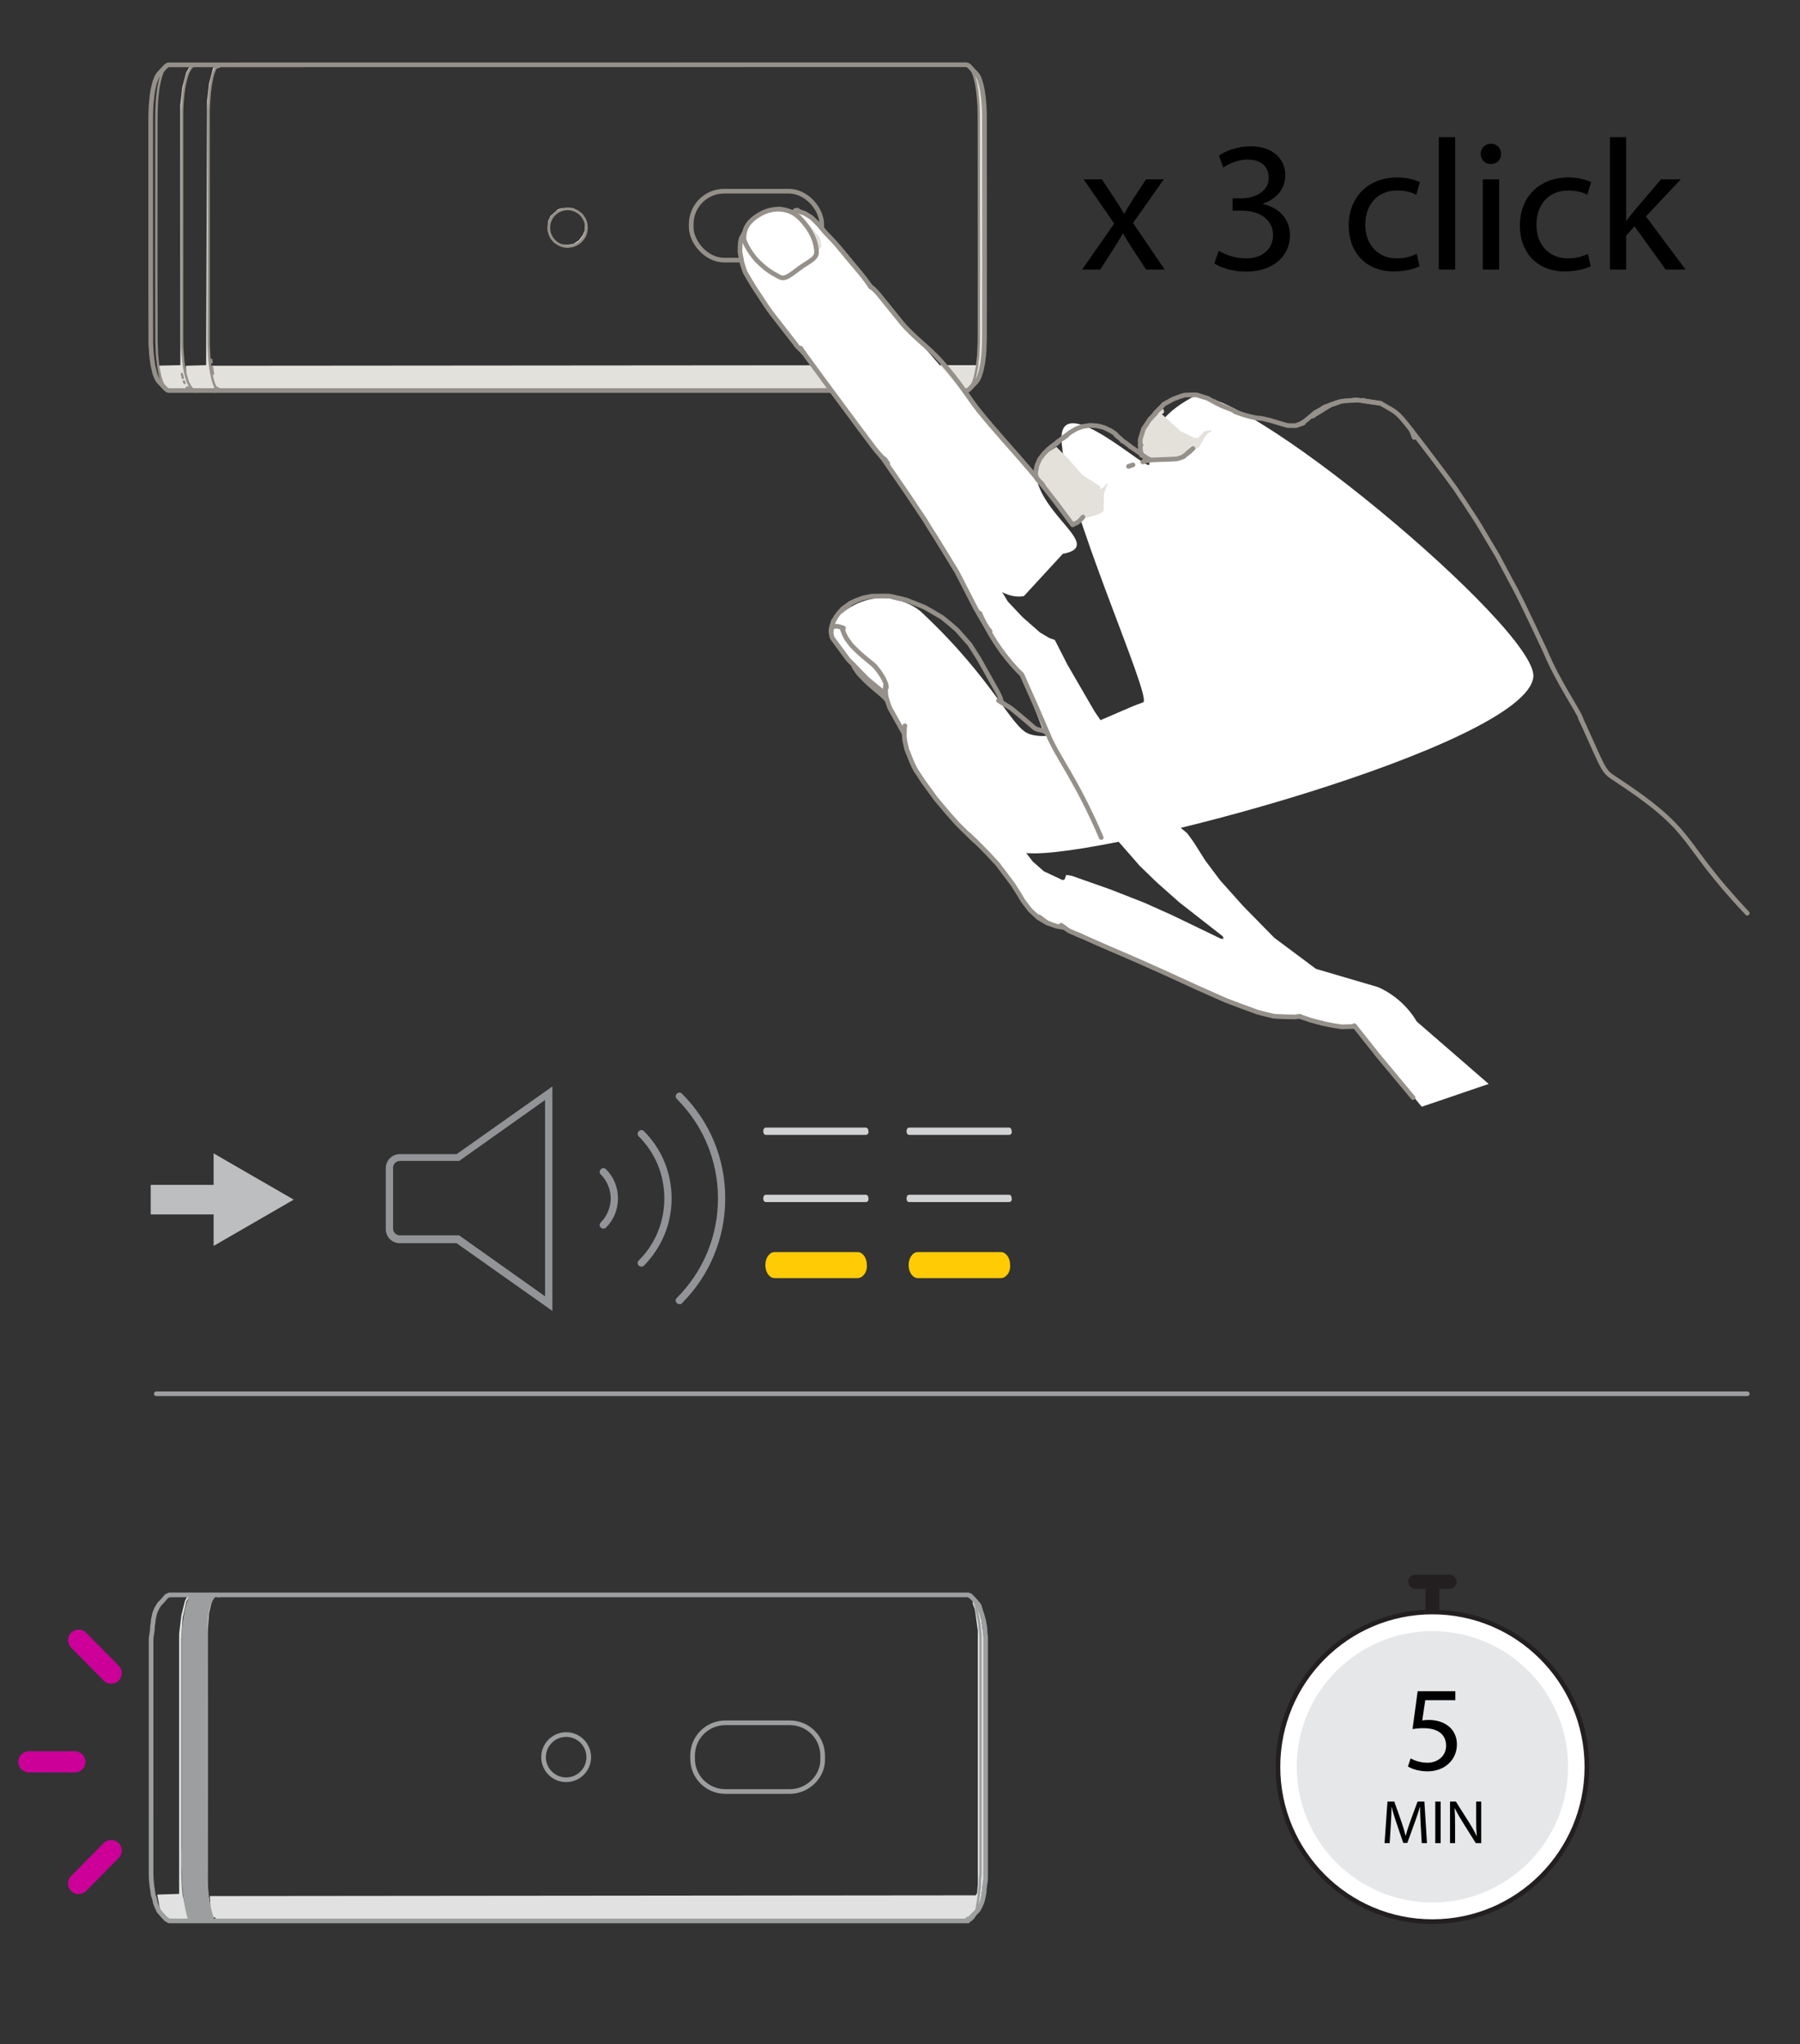 <svg xmlns="http://www.w3.org/2000/svg" height="154.673mm" id="Layer_1" version="1.1" viewBox="0 0 386.186 438.443" width="136.238mm" xml:lang="fi-fi">
  
  <rect x="0" y="0" width="386.186" height="438.443" fill="#333333" stroke="none"/>
  
  <path d="M209.679,16.133l.861,2.134.618,4.68v51.739l-.618,4.698-.711,1.834-1.928,2.34H46.487l.056-.262-.168-.168-.243.056-.019.374h-10.408l-.899-1.086-.861-4.043,4.755-.112-.019-55.726.431-3.837.842-3.201.786-1.366.487.019-.917,1.516-.842,3.388-.356,4.549v50.335l.206,3.182.225,1.498.412,2.003-.075-2.228,4.343-.131.206-56.587.431-3.819.824-3.22.187-.281h.262l.019.524-.243.412-.693,2.714-.356,4.099v53.312l.206,2.77.431,2.433-.094-2.228,164.053-.131.243-.412.187-1.928V21.674l-.636-4.474-.431-1.273v-.655l.861.861h0ZM123.329,44.867l-2.639-.019-.973.487-1.161.973-.767,1.572-.131,1.797-.131-.094.056-2.134.543-1.142,1.572-1.404.786-.262,2.433-.019.412.243h0v.002ZM125.538,47.75l-.168-.562.075-.019.094.58h0ZM117.825,50.239l-.168-.562.131.112.037.449h0ZM118.387,51.194l.225.019.131.337-.337-.131-.019-.225h0ZM119.323,51.868l-.449.019-.131-.337s.58.318.58.318ZM120.203,52.448l-.58-.112.075-.262.505.374h0ZM121.981,52.504l1.086-.206,1.142-.767.824-1.086.431-1.048.075-1.647.112.094.019,1.965-.281.786-1.179,1.367-1.572.767h-1.647l-.786-.281,1.778.056h-.002Z" fill="#e3e1db" fill-rule="evenodd"/>
  <path d="M40.441,82.192c-.05-.1-.094-.2-.131-.299-.062-.162-.125-.331-.187-.505-.087-.287-.168-.58-.243-.88-.087-.337-.168-.674-.243-1.011-.062-.374-.125-.743-.187-1.104-.05-.399-.1-.799-.15-1.198-.037-.424-.075-.855-.112-1.292-.037-.462-.069-.923-.094-1.385-.012-.437-.019-.874-.019-1.31M39.075,73.207c-.012-16.323-.012-32.64,0-48.95,0-.362.006-.724.019-1.086.025-.324.044-.649.056-.973.05-.574.1-1.148.15-1.722.025-.262.056-.53.094-.805l.112-.786c.075-.349.144-.705.206-1.067.05-.212.106-.431.168-.655M41.471,83.522c-.037-.012-.081-.031-.131-.056-.025-.012-.056-.031-.094-.056-.087-.1-.181-.206-.281-.318l-.225-.337c-.1-.187-.2-.374-.299-.562M40.441,15.478c.1-.187.2-.374.299-.562.075-.112.15-.225.225-.337.087-.1.175-.2.262-.299.025-.012.05-.031.075-.056.037-.025.081-.044.131-.056M45.551,83.559h-3.894c-.062-.012-.125-.025-.187-.037M41.864,14.112h3.819c.075.012.144.025.206.037.037.025.075.044.112.056.025.025.056.05.094.075.037.062.075.119.112.168,0,.037.006.069.019.094v.112M40.422,82.155l.019.037M39.88,17.163l-.019.037M39.505,78.711v.056M39.88,17.163l.168-.618.187-.58-.019.056M40.273,15.871l.037-.112-.075.206M41.452,83.522h.019M40.31,15.759l.131-.281-.019.056M45.776,83.54l-.225.019M41.433,14.168l.019-.019-.019.019M41.452,14.149l.187-.037h.225M41.789,83.559h.243-.019M41.789,14.112h.056-.037M42.051,14.112h.037-.243M42.032,83.559h1.104-.225M42.107,14.112h1.03-.225M43.361,83.559h.206-.431M43.137,14.112h2.209-.225M43.567,83.559h1.984M45.346,14.112h.206-.206M45.551,83.559h.019M45.757,83.54h.075-.019M45.57,14.112h-.019M46.225,83.016l-.019.15-.075.168-.131.112-.168.094M45.87,83.522l-.037.019.037-.019" fill="none" stroke="#959089" stroke-linecap="round" stroke-linejoin="round" stroke-width=".5"/>
  <path d="M41.152,14.374" fill="none" stroke="#070606" stroke-linecap="round" stroke-linejoin="round" stroke-width=".751"/>
  <path d="M117.863,49.603c.012.075.025.144.037.206.025.062.044.125.056.187.025.062.044.125.056.187.025.062.05.125.075.187.025.062.05.119.075.168.037.062.069.125.094.187.037.05.069.106.094.168.037.05.075.106.112.168.037.05.075.1.112.15.037.05.075.1.112.15.05.05.094.1.131.15.05.05.094.1.131.15.05.05.1.094.15.131.05.05.1.094.15.131s.1.081.15.131c.05.037.106.075.168.112.05.025.106.056.168.094.05.037.106.069.168.094.05.037.106.069.168.094s.125.05.187.075.119.05.168.075c.062.025.125.044.187.056.062.025.125.044.187.056.075.012.144.025.206.037.062.012.125.025.187.037.062.012.125.025.187.037h.206c.062,0,.125.006.187.019.075-.012.144-.019.206-.019h.187c.075-.012.144-.025.206-.037.062-.012.125-.025.187-.037.062-.012.125-.025.187-.037.062-.012.125-.031.187-.056.062-.012.125-.031.187-.056s.125-.05.187-.075l.187-.075c.05-.025.106-.056.168-.094.062-.025.119-.056.168-.094.062-.037.119-.069.168-.094.05-.037.106-.075.168-.112.05-.05.1-.094.15-.131s.1-.081.15-.131c.05-.037.094-.081.131-.131.05-.05.1-.1.15-.15.037-.05.081-.094.131-.131.037-.062.075-.119.112-.168l.112-.15c.037-.062.075-.119.112-.168.025-.062.056-.119.094-.168.025-.062.05-.125.075-.187.037-.05.069-.106.094-.168s.044-.125.056-.187c.025-.062.05-.125.075-.187.012-.062.031-.125.056-.187.012-.062.025-.125.037-.187s.025-.131.037-.206c0-.062.006-.125.019-.187,0-.062.006-.131.019-.206v-.431c-.012-.087-.025-.175-.037-.262-.012-.075-.025-.156-.037-.243-.012-.075-.031-.156-.056-.243-.012-.075-.031-.15-.056-.225-.025-.087-.056-.168-.094-.243-.025-.075-.056-.15-.094-.225-.037-.075-.075-.15-.112-.225-.037-.075-.081-.144-.131-.206-.037-.075-.081-.144-.131-.206-.05-.075-.1-.144-.15-.206s-.106-.125-.168-.187c-.05-.062-.106-.125-.168-.187-.062-.05-.125-.1-.187-.15-.062-.05-.119-.1-.168-.15-.075-.05-.15-.1-.225-.15-.075-.05-.15-.094-.225-.131s-.144-.075-.206-.112c-.087-.037-.168-.075-.243-.112-.075-.025-.15-.05-.225-.075s-.156-.05-.243-.075c-.075-.025-.156-.044-.243-.056-.075-.012-.156-.031-.243-.056-.075,0-.156-.006-.243-.019-.087,0-.168-.006-.243-.019-.087,0-.175.006-.262.019-.075,0-.156.006-.243.019-.075.012-.156.025-.243.037-.075.012-.156.025-.243.037-.075.025-.156.05-.243.075-.075.025-.15.05-.225.075-.087.025-.168.056-.243.094-.075.037-.15.075-.225.112-.062.037-.131.075-.206.112-.075.05-.144.1-.206.15-.075.037-.144.081-.206.131-.062.062-.125.119-.187.168-.062.062-.125.119-.187.168-.05.062-.106.125-.168.187-.05.062-.1.125-.15.187-.05.075-.1.144-.15.206-.05.075-.094.144-.131.206-.037.075-.075.15-.112.225-.037.075-.075.15-.112.225-.025.075-.056.15-.094.225-.025.087-.05.168-.075.243-.025.075-.044.156-.056.243-.012.075-.031.156-.056.243,0,.087-.006.168-.019.243-.012.087-.019.168-.019.243v.318c0,.075.006.144.019.206,0,.062.006.125.019.187.012.062.025.125.037.187M35.612,83.465c-.137-.175-.275-.349-.412-.524-.087-.175-.175-.349-.262-.524-.125-.324-.243-.655-.356-.992-.112-.393-.131-.393-.225-.786-.187-.936-.206-.936-.374-1.872-.15-1.348-.168-1.348-.299-2.677-.05-.936-.087-1.866-.112-2.789-.025-5.491-.037-10.988-.037-16.491.012-10.632.019-21.265.019-31.897.025-.736.044-1.473.056-2.209.037-.549.075-1.104.112-1.666.062-.537.125-1.073.187-1.61.05-.337.1-.674.15-1.011l.3-1.385c.075-.262.15-.524.225-.786.112-.337.231-.668.356-.992.125-.237.256-.474.393-.711.087-.112.181-.225.281-.337M45.776,15.721c.137-.337.281-.68.431-1.03.075-.1.144-.2.206-.3.087-.087.175-.168.262-.243M46.656,83.522c-.075-.075-.15-.15-.225-.225-.062-.1-.125-.193-.187-.281-.112-.237-.225-.468-.337-.693M117.882,50.071c.087.212.175.424.262.636.087.15.175.299.262.449.162.187.324.374.487.562.187.15.374.3.562.449.2.125.406.243.618.356.212.087.431.168.655.243.112.025.231.05.356.075.25.037.505.062.767.075M118.78,46.084l.374-.374c.187-.137.381-.268.58-.393.212-.1.431-.2.655-.299.187-.062.374-.119.562-.168M121.831,52.916c.337-.037.674-.087,1.011-.15.225-.075.443-.156.655-.243.212-.112.418-.231.618-.356.187-.15.368-.3.543-.449.087-.087.168-.175.243-.262.206-.299.206-.281.412-.58.1-.212.2-.431.3-.655.037-.112.075-.225.112-.337l.075-.337c.025-.237.044-.474.056-.711-.012-.25-.031-.505-.056-.767-.025-.075-.05-.15-.075-.225M125.725,47.843l-.187-.636-.225-.412c-.112-.162-.231-.324-.356-.487M207.957,83.465c.137-.175.268-.349.393-.524.1-.175.187-.349.262-.524.125-.324.25-.655.374-.992.075-.262.15-.524.225-.786.125-.624.25-1.248.374-1.872.1-.899.2-1.791.299-2.677.05-.936.087-1.866.112-2.789.012-5.491.019-10.988.019-16.491,0-10.632-.006-21.265-.019-31.897-.012-.736-.025-1.473-.037-2.209-.037-.549-.081-1.104-.131-1.666-.05-.537-.106-1.073-.168-1.61-.087-.499-.168-.998-.243-1.498-.075-.3-.144-.599-.206-.899-.075-.262-.15-.524-.225-.786-.125-.337-.25-.668-.374-.992-.075-.175-.162-.349-.262-.524-.125-.175-.256-.349-.393-.524M34.039,81.799l.131.131M34.17,15.74l-.112.112M36.286,13.887l.056.019M36.304,83.784l.037-.019M39.224,81.069l-.206-.861M39.599,82.155l-.15-.356M40.553,83.615l-.243-.225M42.032,83.765h-.037M44.934,76.989v.112l-.075-1.179v.15M44.859,75.922l-.094-2.059v.056M44.784,74.499v-.112.056M44.765,24.182v-.15,49.83M44.784,23.19v-.037l-.019.88M44.784,23.153l.15-2.49v.037M44.859,21.618v-.019M45.495,80.92l.112.449-.337-1.591-.318-2.377.037.206M44.952,77.382l-.019-.281M44.934,20.663l.056-.599-.019.225M44.99,20.064l.019-.243M45.009,19.84l.15-1.273-.019.168M45.177,79.16l-.037-.225M45.383,77.719l-.056-.524M45.158,18.567l.337-1.816-.037.15M45.701,80.208l-.206-1.441M45.533,16.601l-.037.15.056-.225-.019.075M45.551,16.526l.187-.655-.075.225M45.926,82.361l-.262-.786.019.075M45.701,81.687l-.094-.318.056.206M45.776,15.74l-.037.131.037-.131M45.888,82.23l-.094-.206.094.206M45.945,15.272l-.019.019M46.001,15.141l.019-.056M46.412,83.278l-.037-.056M46.862,14.13l-.131.15M46.974,14.018l-.037.037M117.863,49.94l-.037-.075.056.187-.019-.112M117.844,49.884l-.019-.019M117.788,49.659l-.019-.019.056.206-.056-.243.019.094M117.769,49.603l-.037-.225.037.225M117.713,49.303l.019.075-.037-.431v.15M117.694,48.948v-.075.075M117.694,48.854v-.131.131M117.694,48.723l.019-.225-.019.225M117.713,48.48l.019-.187-.019.187M117.769,48.124l-.037.168.037-.225v.056M117.769,48.068l.056-.225-.056.225M117.825,47.843l.037-.168-.019.112M117.844,47.75l.037-.131-.037.075M118.031,50.445l-.019-.037.393.749M118.013,50.408l-.131-.356M117.956,47.413l.094-.225-.168.431.056-.187-.019.075M118.069,47.113l.131-.206-.15.281.019-.075v.019M118.2,50.801v.019M118.256,46.776l-.056.131.206-.374-.037.075M118.518,51.306l.15.168M118.424,46.514l.15-.206-.15.206M118.574,46.308l.187-.225-.187.225.037-.056M118.911,51.755l.168.15M118.836,45.99l-.056.094M120.951,44.848h-.094M120.727,44.904l.449-.094-.056-.019M120.951,44.848v-.019M121.251,44.792l.112-.019-.187.037.206-.037h-.056M121.382,44.773h.225-.225M125.725,47.843l.056.168v-.037M121.644,52.916h.131M121.85,44.755l.206.019h-.449l.168-.019h-.056M121.831,44.755h.15-.056M122.187,44.773h-.131l.206.019-.056-.019M122.393,44.792h-.131l.225.037-.168-.056M122.486,44.829l.225.037-.225-.037M122.805,44.886l-.094-.019.225.056-.206-.075M122.936,44.904h-.019M123.123,44.979l-.187-.056.225.075-.037-.019M122.936,44.923l.075.019M123.291,45.035l-.131-.037.655.318-.15-.112M124.04,45.447l-.225-.131.487.318-.262-.187M124.527,45.803l-.225-.168.356.318-.187-.168M124.658,45.934l.374.412M124.77,46.084l.075.037M124.808,46.084l-.112-.112M125.706,47.675l-.019-.056.037.225M124.957,46.308h.037M125.463,50.614l-.056.094.094-.225M125.519,50.483l.056-.112-.056.112M125.594,47.394l-.131-.356M125.556,47.282l-.019-.037M125.5,47.132l-.131-.281M125.781,48.012l.037.187M125.612,47.45l.094.262M125.725,47.731v.019M125.687,47.618v-.019M125.65,47.525l-.037-.131M207.283,83.784l-.056-.019M207.283,13.887l-.056.019M209.455,81.874l-.075.075M209.455,15.796l-.075-.056" fill="none" stroke="#959089" stroke-linecap="round" stroke-linejoin="round" stroke-width=".5"/>
  <path d="M32.336,61.115V25.025c.012-.499.025-1.005.037-1.516.025-.487.056-.973.094-1.46.062-.599.125-1.198.187-1.797.062-.412.131-.817.206-1.217.112-.462.225-.923.337-1.385.125-.362.262-.718.412-1.067.206-.356.206-.374.431-.711.767-.842.786-.842,1.572-1.666.087-.075.181-.144.281-.206M207.676,13.999c.1.062.193.131.281.206.537.574,1.079,1.154,1.629,1.741.075.112.15.225.225.337.075.15.15.293.225.431.062.187.131.368.206.543.131.468.15.468.281.955.087.374.168.749.243,1.123.087.574.168,1.148.243,1.722l.15,1.872c.025.524.044,1.055.056,1.591.012,10.745.019,21.496.019,32.253,0,5.291-.006,10.582-.019,15.874-.012.674-.031,1.348-.056,2.022-.025.487-.056.973-.094,1.46-.075.599-.15,1.192-.225,1.778-.1.524-.206,1.042-.318,1.554-.125.412-.256.824-.393,1.235-.1.237-.206.468-.318.693-.112.162-.231.324-.356.487-.499.537-.998,1.067-1.498,1.591-.087.075-.181.144-.281.206-.087.037-.175.069-.262.094M36.154,83.765c-.087-.025-.175-.056-.262-.094-.1-.062-.193-.131-.281-.206-.524-.549-1.048-1.104-1.572-1.666-.075-.1-.15-.2-.225-.299-.112-.212-.218-.431-.318-.655-.1-.262-.2-.53-.299-.805-.137-.599-.275-1.198-.412-1.797-.1-.724-.193-1.448-.281-2.171-.062-.811-.112-1.616-.15-2.415-.012-4.181-.019-8.361-.019-12.542M35.892,13.999l.262-.094,171.129-.019.393.112M207.414,83.765H36.154M40.46,83.54l-.187-.206M41.115,83.746h.168-.131M41.808,83.784l.187-.019M42.032,83.784l.15-.019-.15.019M46.001,83.784h.225M46.656,83.503l.019.037M46.637,14.168l.037-.037M46.88,14.112l.056-.056" fill="none" stroke="#959089" stroke-linecap="round" stroke-linejoin="round"/>
  <rect fill="none" height="14.788" rx="7.084" ry="7.084" stroke="#959089" stroke-linecap="round" stroke-linejoin="round" width="28" x="148.298" y="41.001"/>
  <g id="Layer_2">
    <g>
      <path d="M328.973,145.168c-1.375,14.727-92.818,39.284-108.703,37.8-6.011-.561-25.357-28.359-27.743-33.015-3.009-5.871-18-12.956-13.253-17.332,8.556-7.888,16.621-3.008,18.42-1.326,15.566,14.55,19.234,24.793,23.147,26.138,6.442,2.214,18.428-4.784,24.409-6.787,2.181-.73-17.238-43.108-17.508-56.514-.213-10.571,18.898,7.423,18.851,5.463-.165-6.866,2.682-10.755,8.989-14.272,8.965-4.998,74.352,49.558,73.392,59.844h-.001Z" fill="#fff"/>
      <g>
        <g>
          <path d="M159.71,50.163c-2.821,4.338,1.324,9.662,4.463,15.172l30.03,37.119c6.745,8.544,16.751,27.008,25.472,25.395l8.347-9.06c8.722-1.613-4.095-7.762-5.708-16.483l-30.217-35.003c-6.311-7.236-15.394-21.13-21.401-22.139-6.044-1.002-6.748.824-6.748.824-1.938,1.399-3.283,2.881-4.239,4.176h.001Z" fill="#fff"/>
          <path d="M231.681,170.266l-2.297-4.085-5.486-9.239-4.698-12.276-4.631-4.617-1.991-4.72-2.398-3.797-5.901-10.858-6.946-11.089-8.482-12.309-6.722-8.625-9.623-13.061-2.654-3.094-6.077-7.434-1.486-2.616-2.266-3.706-.295-1.179-.607-2.239-.337-2.867.983-2.186.482-.937.254-.086-.177.919-.62,1.233.369,2.206.2,1.081,3.002,5.188,2.034,1.204,3.62,4.149.947,1.367,3.055,3.598,1.163,1.288,1.84,1.818,12.941,15.994,2.507,2.928,2.684,2.009,5.841,7.824,7.498,10.949,5.149,9.918,3.673,6.105,3.163,3.347,3.729,3.281,2.034,1.204,1.154.403,2.718,5.318,5.773,9.957,4.396,6.472,7.461,9.915,5.988,6.949.564,1.592,1.506,1.263,1.341,1.834,2.507,3.969,3.223,4.299,5.004,5.589,6.601,6.72,8.943,6.672,13.369,3.927h0c3.449,1.559,6.356,4.144,8.264,7.376l15.425,13.376-14.36,4.891-11.688-14.221-2.447-3.017-3.693-.165-5.686-1.146-2.308-.807-5.411-.079-4.119-1.012-9.765-3.822-18.244-8.191-11.369-4.99-1.895-1.076-3.413-.949-2.52-1.538-1.779-1.907-1.937-2.764-3.728-5.362-5.629-6.052-4.244-4.188-5.465-6.622-3.048-4.602-1.542-3.338-1.122-4.611-3-5.382-.534-1.636-1.938-1.723-3.461-3.292-6.072-7.82-.427-2.311.723-2.138,1.168-1.604.487,2.84,1.919,2.459,1.791,1.558,7.755,5.042,5.269,9.318.226.806-1.103.705.269,1.454.57,1.205,3.45,5.106,4.9,6.071,6.667,6.245,3.972,3.968,3.072,4.52,1.882,2.466,2.393,2.102,4.01,1.88.44-.12.356-.991,1.194.203,8.247,2.908,7.355,2.88,5.842,2.62,10.579,5.098.536-.022-.171-.508-9.372-7.326-4.888-4.339-3.57-3.464-5.719-6.536-2.096-2.581-.342.025" fill="#fff" fill-rule="evenodd"/>
          <polyline fill="#e3e1da" fill-rule="evenodd" points="174.887 54.488 174.536 52.587 171.837 49.039 169.252 45.277 171.586 45.809 175.904 51.024 176.249 52.887"/>
          <polygon fill="#e3e1da" fill-rule="evenodd" points="248.776 87.814 249.654 87.768 249.748 88.483 249.274 88.84 250.06 89.543 253.303 92.49 256.145 93.891 257.006 93.963 258.395 92.512 259.886 92.236 259.867 92.548 259.064 93.005 258.389 93.939 257.313 95.834 254.034 97.905 251.381 98.357 247.446 98.545 246.254 98.149 245.15 97.389 244.771 95.339 244.821 93.942 246 91.142 247.09 89.745 247.203 90.148 247.495 90.056 247.514 89.744 247.09 89.745 248.776 87.814"/>
          <polygon fill="#e3e1da" fill-rule="evenodd" points="226.631 95.841 229.042 98.247 232.26 101.893 236.061 104.312 236.067 104.966 236.855 104.435 237.348 103.766 237.646 103.711 236.849 105.862 236.772 109.616 235.706 110.314 232.996 111.085 231.206 112.033 230.132 112.27 222.321 102.343 222.321 102.343 222.724 99.724 223.924 97.459 224.547 97.074 226.225 96.147 226.631 95.841"/>
          <polygon fill="#fff" fill-rule="evenodd" points="247.495 90.056 247.203 90.148 247.09 89.745 247.514 89.744 247.495 90.056"/>
          <path d="M222.911,196.635l1.743,1.297M214.219,150.251l.605.351M207.867,179.064l1.312,1.261M194.028,157.377l.027-1.316.08-.4" fill="none" stroke="#959089" stroke-linecap="round" stroke-linejoin="round"/>
          <path d="M224.842,157.461c-1.17-1.326-2.164-.448-3.365-1.729-2.203-1.906-2.24-1.899-4.473-3.76-.727-.457-1.454-.913-2.181-1.37M209.173,180.287c.347.347.708.704,1.085,1.071,1.904,1.961,1.898,1.923,3.734,3.935,1.722,2.226,1.685,2.233,3.37,4.465.494.795.501.833,1.032,1.621.373.625.743,1.237,1.111,1.838.413.566.839,1.13,1.276,1.691.136.18.297.356.483.527.494.448.99.909,1.489,1.382.639.396,1.273.767,1.902,1.113.665.262,1.353.508,2.063.736.534.107,1.063.189,1.587.246M209.142,180.331c-1.276-1.203-2.53-2.423-3.761-3.66-.712-.793-1.426-1.599-2.143-2.418-.823-.978-1.664-1.979-2.521-3.003-.899-1.247-1.795-2.482-2.689-3.704-.534-.801-1.052-1.591-1.556-2.372-.464-.839-.47-.877-.866-1.767-.373-.907-.734-1.817-1.083-2.729l-.419-1.85c-.049-.402-.085-.807-.109-1.213-.014-.075-.015-.151-.004-.231M210.257,181.359l-1.078-1.034" fill="none" stroke="#959089" stroke-linecap="round" stroke-linejoin="round"/>
          <path d="M303.391,93.828l-.164-.471-.437-1.114" fill="none" stroke="#959089" stroke-linecap="round" stroke-linejoin="round"/>
          <path d="M292.549,85.849l-.261.048" fill="none" stroke="#959089" stroke-linecap="round" stroke-linejoin="round"/>
          <path d="M186.829,61.531l-.095-.098M172.445,75.678l-.313-.443-.218-.345M172.074,75.13l-.109-.173M171.972,74.994l.007.037-.181-.352" fill="none" stroke="#959089" stroke-linecap="round" stroke-linejoin="round"/>
          <path d="M186.873,61.562c.147.101.309.213.486.334.564.551.527.558,1.054,1.116,1.636,2.036,3.284,4.07,4.944,6.101,2.593,3.183,5.84,5.319,8.569,8.399,4.191,4.737,5.412,7.171,8.032,10.503M172.445,75.678c1.614,2.194,3.229,4.401,4.848,6.62,2.294,3.096,4.589,6.193,6.883,9.289,1.128,1.513,2.27,3.037,3.428,4.57.166.201.331.401.497.602.395.467.804.943,1.228,1.43" fill="none" stroke="#959089" stroke-linecap="round" stroke-linejoin="round"/>
          <path d="M245.645,98.608h0l.675.106M246.398,98.508l.451.148-1.963-1.025M244.978,97.498l1.546,1.063M246.849,98.655h0M242.586,95.82l-.132-.091M226.967,94.738l.173-.109" fill="none" stroke="#959089" stroke-linecap="round" stroke-linejoin="round"/>
          <path d="M228.222,93.812c-.16.107-.32.213-.48.32-.301.248-.264.242-.602.497-.075.014-.132.05-.173.109-.086.093-.174.173-.264.242M242.586,95.82l2.385,1.641M240.761,94.5l.611.388,1.213.932M242.453,95.729h0" fill="none" stroke="#959089" stroke-linecap="round" stroke-linejoin="round"/>
          <path d="M190.276,150.014c-.039-.07-.065-.142-.079-.217-.075-.269-.124-.53-.145-.783-.013-.486-.04-.982-.082-1.488.019-.312.037-.636.051-.973M190.025,148.866c-1.053-.833-2.112-1.691-3.174-2.574-.333-.272-.654-.547-.962-.824-.948-.955-1.9-1.936-2.857-2.941M190.029,146.591c-.173-.379-.348-.771-.526-1.175-.252-.39-.506-.793-.763-1.208-.277-.386-.579-.767-.905-1.143l-.381-.392M180.721,134.82l.048.261c.13.284.252.596.366.935.168.354.347.694.535,1.019.345.476.688.939,1.028,1.39.894.875.901.913,1.789,1.751.979.847,1.966,1.667,2.96,2.459M191.652,128.058l2.015.475M190.539,127.878l-.075.014M190.022,146.553l.062.335M189.149,148.295l.68.761M190.157,147.492l-.018-.305.014.075M190.036,146.628l.103.559M190.098,146.963l-.062-.335.11.596M190.036,146.628h0M187.454,142.672l.367.318h0M190.029,146.591h0M189.521,149.267h0M186.808,142.098l.646.574M182.309,129.439l1.459-.655M182.374,129.581l-1.022.729-1.001.84M182.285,129.52l-1.6,1.144M183.35,143.2l.933,1.292-.116-.21M180.769,135.081h0M178.296,135.462l.022-.505.267-.435.538-.215.743.055,1.103.336-.081-.023-.075.014-.068.051M178.409,134.824l.05-.356.315-1.215M178.308,135.112h0" fill="none" stroke="#959089" stroke-linecap="round" stroke-linejoin="round"/>
          <path d="M214.868,150.632c-.064-.348-.153-.691-.268-1.03-.178-.404-.365-.793-.563-1.168-2.001-3.523-1.963-3.53-3.964-7.054-.654-1.035-1.308-2.071-1.962-3.106-.916-1.064-1.843-2.113-2.779-3.148-1.57-1.406-1.608-1.399-3.239-2.716-1.243-.747-2.482-1.468-3.715-2.165-1.959-.794-1.996-.787-3.992-1.575-.689-.181-.682-.144-1.371-.325-.213-.038-.425-.076-.638-.113-.242-.058-.472-.118-.689-.181-.138-.052-.286-.088-.444-.111-.188-.042-.386-.07-.594-.083-.436.004-.875-.005-1.316-.027-1.108.051-1.115.013-2.231.027-.671.124-1.339.261-2.006.409-.904.321-.897.359-1.757.71-.494.246-.487.283-.982.528-.653.429-.69.436-1.336.902-.372.351-.729.713-1.071,1.085-.207.27-.412.552-.615.846l-.519.944c-.119.33-.238.661-.356.991-.058.242-.104.482-.137.719-.006.104-.011.22-.013.349-.006.104-.008.233-.006.387l.124.671c.086.254.048.261.164.471,1.103,1.518,2.218,3.033,3.346,4.547.527.558.52.521,1.092,1.109.082.165.164.329.246.494.35.501.699,1.001,1.049,1.502M190.209,150.065c-.254-.261-.493-.513-.718-.754-.342-.322-.695-.63-1.057-.922-.118-.081-.238-.174-.36-.28-.646-.574-1.304-1.147-1.975-1.716-.901-.913-.938-.906-1.809-1.863l-.947-1.367M193.983,157.346l-2.935-5.239-.246-.494-.52-1.561M189.971,147.527h0M190.139,147.187l.021.112" fill="none" stroke="#959089" stroke-linecap="round" stroke-linejoin="round"/>
          <path d="M245.193,99.077c.458-.162.909-.297,1.352-.404,2.902-.151,2.915-.077,5.892-.241.393-.098.794-.224,1.202-.377M230.143,112.538c.284-.13.569-.259.853-.389.308-.211.345-.218.646-.466.237-.249.471-.511.703-.785M296.257,86.513l-3.968-.615M291.071,85.776l-.759.063M285.958,86.683l.075-.014M287.153,86.269l-1.599.527-3.909,2.419M284.366,87.247l-.532.252M278.489,91.109l1.128-.363M279.132,90.836l.471-.164M283.513,219.389l.126.054M254.998,97.072l.761-.68M254.947,97.004l-.257.279,1.265-1.082M253.997,97.912l-.322.137,1.022-.729M243.072,99.701l-.942.328M212.334,135.258l.079.217" fill="none" stroke="#959089" stroke-linecap="round" stroke-linejoin="round"/>
          <path d="M339.122,154.062c-.156-1.051-4.868-7.773-7.597-14.4-1.615-3.453-3.255-6.902-4.92-10.346M296.22,86.52c3.457,2.02,3.33,1.543,6.57,5.724,2.525,3.234,7.522,9.826,9.394,12.448,1.455,2.172,2.9,4.359,4.335,6.561M277.987,91.317c.576-.222.613-.229,1.151-.444.365-.247.708-.478,1.029-.691.971-.796.964-.834,1.965-1.674.815-.459,1.619-.903,2.413-1.333,1.011-.367,2.025-.721,3.041-1.063.298-.055.611-.1.939-.135.913-.066,1.841-.122,2.783-.168M265.021,88.318c1.796.747,4.425,1.417,5.659,1.421.642.138,1.26.281,1.852.428,1.836.547,1.843.584,3.672,1.094.599.043,1.191.05,1.777.018M290.631,220.154c-.918.041-1.837.07-2.759.086l-1.587-.246c-.85-.151-1.69-.317-2.52-.498-.918-.241-1.824-.485-2.718-.731M236.266,179.633c-5.364-12.538-9.378-17.154-11.417-22.135-1.479-3.62-5.605-12.802-5.605-12.802-3.703-3.556-7.006-8.495-9.027-13.171M325.999,128.118l-.614-1.236,1.221,2.434.116.21M325.276,126.71l.116.21-.116-.21.051.068M317.508,112.843l-.167-.277,3.861,6.494,4.067,7.613-.252-.532M317.341,112.565l-.821-1.313.821,1.313M296.22,86.52l-4.911-.711-.231.004M287.153,86.269l.434-.157M286.496,86.468l.179-.072-.359.143M281.721,89.201l-.075.014M278.864,218.013l2.182.753,2.473.661" fill="none" stroke="#959089" stroke-linecap="round" stroke-linejoin="round"/>
          <path d="M180.322,53.445h0M170.696,45.164l-.081-.023M171.099,45.051h0M159.102,51.047h0" fill="none" stroke="#959089" stroke-linecap="round" stroke-linejoin="round"/>
          <path d="M174.006,46.595l.367.318c.711.717.748.71,1.421,1.433,2.059,2.587,2.432,2.519,4.528,5.099,1.461,1.786,2.93,3.544,4.406,5.276M170.764,45.113c.523.186,1.031.362,1.524.528.138.052.276.103.414.155.437.279.887.556,1.348.83M161.53,47.707c.331-.293.653-.57.964-.833.48-.32.963-.628,1.448-.923.573-.235,1.159-.471,1.757-.71.567-.131,1.134-.261,1.701-.392M165.456,67.064c-1.218-1.586-2.721-4.084-3.181-4.693-1.236-1.891-2.33-3.848-2.446-4.058-.25-.725-.585-1.704-.626-1.927-.255-1.379-.478-2.379-.445-2.616.049-.78-.026-1.807.338-2.761.405-.73.398-.767.84-1.504.349-.476.715-.929,1.098-1.359.151-.156.317-.303.497-.439M161.591,47.618l-.061.088M172.445,75.678l-1.224-1.2M161.537,47.744l-.369.299M170.769,73.906l-5.306-6.805M170.738,73.95l.483.527M184.735,58.758c.293.331.694.835,1.058,1.346s.729,1.022,1.042,1.465" fill="none" stroke="#959089" stroke-linecap="round" stroke-linejoin="round"/>
          <path d="M249.087,87.41l-.264.242M247.941,88.508l-.061.088" fill="none" stroke="#959089" stroke-linecap="round" stroke-linejoin="round"/>
          <path d="M265.014,88.281c-1.141-.753-2.603-.945-3.707-1.704M247.789,88.729c.02-.029.051-.074.091-.132.324-.33.318-.367.642-.697.086-.093.186-.176.301-.248M265.014,88.281h0M261.307,86.577l-.2-.04" fill="none" stroke="#959089" stroke-linecap="round" stroke-linejoin="round"/>
          <path d="M231.086,200.404l.916.37M228.305,198.914l-.625-.463" fill="none" stroke="#959089" stroke-linecap="round" stroke-linejoin="round"/>
          <path d="M278.894,217.969c-.323.06-.661.109-1.013.149-2.007-.014-2.014-.052-3.953-.117-.237-.033-.473-.054-.705-.062-1.696-.419-1.689-.381-3.393-.837-2.258-.816-4.521-1.657-6.788-2.522-2.098-.923-4.183-1.848-6.257-2.775-2.132-.968-4.266-1.948-6.403-2.941-2.103-.948-4.218-1.893-6.345-2.836-3.228-1.408-3.221-1.37-6.45-2.778-1.872-.81-3.733-1.635-5.584-2.475-.862-.355-1.727-.721-2.593-1.101-.378-.238-.746-.492-1.104-.76M231.205,200.421l-.081-.023" fill="none" stroke="#959089" stroke-linecap="round" stroke-linejoin="round"/>
          <path d="M290.631,220.154l-.109-.173" fill="none" stroke="#959089" stroke-linecap="round" stroke-linejoin="round"/>
          <path d="M374.875,195.866c-15.478-16.373-10.191-16.965-29.044-29.283-1.974-1.293-2.256-2.821-6.703-12.483M290.662,220.11c1.704,2.126,3.395,4.255,5.074,6.386,2.475,2.96,4.952,5.933,7.431,8.918" fill="none" stroke="#959089" stroke-linecap="round" stroke-linejoin="round"/>
          <path d="M239.456,93.277l.293.331M228.912,93.376l-.849.62M228.063,93.996l.203-.153M227.025,94.843l-1.759,1.327M226.71,95.017l.338-.255" fill="none" stroke="#959089" stroke-linecap="round" stroke-linejoin="round"/>
          <path d="M228.252,93.768l1.353-1.021,1.32-.784c.454-.187.924-.351,1.412-.492.522-.096,1.034-.178,1.535-.245.743.055.78.049,1.523.104.509.111,1.008.238,1.496.379.716.33.679.337,1.395.667.265.182.542.362.832.54.374.355.337.362.667.686.215.191.443.381.683.568.098.11.197.233.299.369M223.832,104.26c-.131-.708-1.424-1.24-1.511-1.918.018-.736-.224.041-.161-.664.068-.604.164-1.2.286-1.788.195-.473.403-.948.623-1.426.313-.392.624-.796.932-1.213.388-.406.792-.789,1.214-1.15.492-.399.988-.774,1.488-1.123" fill="none" stroke="#959089" stroke-linecap="round" stroke-linejoin="round"/>
          <path d="M189.756,98.419l.722.984M189.328,98.19l-.102-.135" fill="none" stroke="#959089" stroke-linecap="round" stroke-linejoin="round"/>
          <path d="M230.098,112.507c-.279-.257-4.225-5.964-9.393-12.024-3.787-4.427-7.096-7.939-10.747-12.468M189.321,98.152c1.791,2.598,3.582,5.197,5.373,7.795,1.242,1.852,2.486,3.716,3.732,5.593.74,1.225,1.506,2.446,2.296,3.661,2.272,3.743,2.303,3.699,4.582,7.479,1.967,3.761,1.937,3.805,3.911,7.603.614,1.094,1.237,2.174,1.871,3.239.431.665.873,1.316,1.325,1.952" fill="none" stroke="#959089" stroke-linecap="round" stroke-linejoin="round"/>
          <path d="M247.796,88.766l.061-.088M244.792,95.451l-.149.028" fill="none" stroke="#959089" stroke-linecap="round" stroke-linejoin="round"/>
          <path d="M251.79,85.561c1.114-.437,1.151-.444,2.317-.814.789-.043,1.594-.064,2.417-.061.112-.021.119.017.275.026.74.249,1.49.483,2.25.702M259.049,85.414l2.058,1.123M248.793,87.696l.929-1.02,2.031-1.108M261.106,86.537l-.618-.425M244.947,97.542l-.263-.799-.068-2.454.725-2.331,1.36-2.025,1.095-1.166" fill="none" stroke="#959089" stroke-linecap="round" stroke-linejoin="round"/>
        </g>
        <path d="M159.607,51.069c.046-1.627.472-3.287,3.135-4.935,2.423-1.489,4.772-1.499,6.466-.887,1.405.511,2.374,1.373,3.579,2.885,1.848,2.28,2.38,4.532,2.404,5.916.018,1.346-1.313,1.862-3.025,3.026-2.426,1.682-3.635,3.062-4.97,2.307-1.542-.833-2.553-1.301-4.818-3.542-.857-.882-2.801-3.684-2.771-4.769h0Z" fill="#fff" stroke="#959089" stroke-linecap="round" stroke-linejoin="round"/>
      </g>
    </g>
  </g>
  <g>
    <line fill="none" stroke="#231f20" stroke-linecap="round" stroke-miterlimit="10" stroke-width="3" x1="307.323" x2="307.323" y1="348.145" y2="340.777"/>
    <ellipse cx="307.323" cy="378.949" fill="#fff" rx="33.143" ry="33.205" stroke="#231f20" stroke-miterlimit="10"/>
    <line fill="none" stroke="#231f20" stroke-linecap="round" stroke-miterlimit="10" stroke-width="3" x1="303.639" x2="311.007" y1="339.238" y2="339.238"/>
    <circle cx="307.323" cy="378.946" fill="#e6e7e8" r="29.603" stroke="#fff" stroke-linecap="round" stroke-linejoin="round"/>
    <path d="M304.807,391.407c-.066-1.244-.146-2.739-.133-3.85h-.04c-.304,1.045-.674,2.17-1.124,3.387l-1.575,4.327h-.873l-1.443-4.247c-.423-1.257-.781-2.409-1.032-3.467h-.027c-.026,1.112-.093,2.606-.171,3.943l-.238,3.823h-1.099l.623-8.918h1.468l1.521,4.314c.371,1.098.674,2.077.9,3.004h.04c.225-.9.543-1.879.939-3.004l1.588-4.314h1.468l.556,8.918h-1.125l-.225-3.916h.002Z"/>
    <path d="M309.086,386.405v8.918h-1.152v-8.918h1.152Z"/>
    <path d="M311.098,395.323v-8.918h1.257l2.858,4.512c.661,1.046,1.178,1.986,1.601,2.898l.026-.013c-.106-1.192-.131-2.276-.131-3.665v-3.732h1.085v8.918h-1.165l-2.831-4.525c-.622-.992-1.217-2.011-1.668-2.977l-.04.013c.067,1.125.093,2.196.093,3.678v3.81h-1.085,0Z"/>
    <path d="M312.237,364.656h-6.448l-.65,4.342c.39-.052.754-.104,1.378-.104,1.3,0,2.6.286,3.64.91,1.326.754,2.418,2.21,2.418,4.342,0,3.302-2.626,5.772-6.292,5.772-1.846,0-3.406-.52-4.212-1.04l.572-1.742c.702.416,2.08.936,3.614.936,2.158,0,4.004-1.404,4.004-3.666-.026-2.184-1.482-3.744-4.862-3.744-.962,0-1.716.104-2.34.182l1.092-8.112h8.086v1.924h0Z"/>
  </g>
  <g>
    <g id="Layer_21">
      <g>
        <path d="M209.633,344.275l.784,2.195.627,4.703v51.737l-.627,4.703-.784,1.881-1.881,2.352H46.268v-.314l-.157-.314h-.314v.314h-10.347l-.941-1.097-.784-4.076,4.703-.157v-55.814l.47-3.919.784-3.136.784-1.411h.47l-.941,1.568-.784,3.449-.314,4.547v50.326l.157,3.136.157,1.568.47,2.038v-2.195l4.39-.157.157-56.598.314-3.606.784-3.292.157-.314h.314v.47l-.314.47-.627,2.665-.314,4.233v53.305l.157,2.822.47,2.508-.157-2.195,164.305-.157.314-.47.157-1.881v-54.403l-.627-4.547-.47-1.254v-.627l.941.941v.003Z" fill="#e0e1e0" fill-rule="evenodd"/>
        <path d="M41.666,411.84h0M41.509,342.386h0M41.666,342.386h.314M41.98,342.386h0M42.137,342.386h-.157M42.293,342.386h1.097-.314M43.234,342.386h2.195-.157M45.429,342.386h.157-.157M45.743,342.386h0" fill="none" stroke="#9c9e9f" stroke-linecap="round" stroke-linejoin="round" stroke-width=".5"/>
        <path d="M208.323,411.84c.105-.209.261-.366.47-.47.105-.209.209-.366.314-.47.105-.313.209-.627.314-.941.105-.314.157-.575.157-.784.105-.627.209-1.254.314-1.881.105-.941.209-1.829.314-2.665,0-.941.052-1.881.157-2.822v-50.64c0-.523-.052-1.098-.157-1.725,0-.523-.052-1.045-.157-1.568-.105-.523-.209-1.045-.314-1.568-.105-.313-.157-.627-.157-.941-.105-.313-.157-.575-.157-.784-.105-.313-.209-.627-.314-.941-.105-.209-.209-.366-.314-.47-.105-.209-.261-.366-.47-.47M34.141,410.115h0M34.298,343.954h0M36.493,342.073h0M36.493,412.153h0M42.137,411.997h0M46.997,342.386h0M47.154,342.23h0M207.539,412.153h0M207.539,342.073h0M209.734,410.115h0M209.734,343.954h0" fill="none" stroke="#9c9e9f" stroke-linecap="round" stroke-linejoin="round" stroke-width=".5"/>
        <path d="M32.416,389.42v-37.627c0-.523.052-.993.157-1.411.105-.627.157-1.202.157-1.725.105-.418.157-.836.157-1.254.105-.418.209-.888.314-1.411.105-.313.261-.679.47-1.097.209-.313.366-.575.47-.784.523-.523,1.045-1.098,1.568-1.725.105-.105.209-.157.314-.157M208.01,342.23c.105.105.209.157.314.157.523.523,1.045,1.098,1.568,1.725.105.105.157.209.157.314.105.105.157.261.157.47.105.209.157.366.157.47.105.313.209.627.314.941.105.418.209.784.314,1.097.105.523.209,1.098.314,1.725,0,.627.052,1.254.157,1.881v51.737c0,.523-.052.993-.157,1.411-.105.627-.157,1.202-.157,1.725-.105.523-.209,1.045-.314,1.568-.105.418-.261.836-.47,1.254-.105.209-.209.418-.314.627-.105.209-.209.365-.314.47l-1.568,1.568c-.105.105-.209.157-.314.157-.105,0-.209.052-.314.157M36.336,411.997c-.105,0-.209-.052-.314-.157-.105-.105-.209-.157-.314-.157-.523-.523-1.045-1.098-1.568-1.725-.105-.105-.157-.209-.157-.314l-.314-.627c-.105-.313-.209-.575-.314-.784-.105-.627-.261-1.202-.47-1.725l-.314-2.195c-.105-.836-.157-1.62-.157-2.352v-12.542M36.022,342.23l.314-.157h171.36l.47.157M207.696,411.997H36.336M41.196,411.997h.157-.157" fill="none" stroke="#9c9e9f" stroke-linecap="round" stroke-linejoin="round"/>
        <path d="M169.442,384.247h-13.797c-3.919,0-7.055-3.136-7.055-7.055v-.627c0-3.919,3.136-7.055,7.055-7.055h13.797c3.919,0,7.055,3.136,7.055,7.055v.627c.157,3.763-3.136,7.055-7.055,7.055Z" fill="none" stroke="#9c9e9f" stroke-linecap="round" stroke-linejoin="round"/>
        <circle cx="121.467" cy="376.878" fill="none" r="4.847" stroke="#9c9e9f" stroke-linecap="round" stroke-linejoin="round"/>
      </g>
    </g>
    <g>
      <path d="M16.872,406.246c-.576,0-1.152-.217-1.594-.654-.892-.88-.901-2.316-.021-3.209l6.977-7.067c.88-.891,2.317-.903,3.209-.021.892.88.901,2.316.021,3.209l-6.977,7.067c-.444.449-1.029.675-1.615.675Z" fill="#c09"/>
      <path d="M16.068,380.152H6.203c-1.253,0-2.269-1.016-2.269-2.269s1.016-2.269,2.269-2.269h9.866c1.253,0,2.269,1.016,2.269,2.269s-1.016,2.269-2.269,2.269h0Z" fill="#c09"/>
      <path d="M23.849,361.124c-.586,0-1.171-.225-1.615-.675l-6.977-7.067c-.88-.892-.872-2.328.021-3.209.891-.882,2.328-.873,3.209.021l6.977,7.067c.88.892.872,2.328-.021,3.209-.442.437-1.018.654-1.594.654Z" fill="#c09"/>
    </g>
    <path d="M46.268,411.847l-5.829.102s-1.843-4.148-1.475-16.13v-44.796s.369-8.019,2.304-9.309h6.176c-3.318,1.014-2.857,7.835-2.857,7.835,0,0,.092,25.9,0,50.971-.277,8.388,1.659,11.614,1.659,11.614" fill="#9c9e9f"/>
  </g>
  <g>
    <path d="M236.406,38.462l2.76,4.16c.72,1.08,1.32,2.08,1.96,3.159h.12c.64-1.16,1.279-2.16,1.919-3.199l2.72-4.12h3.8l-6.599,9.358,6.799,9.999h-4l-2.839-4.359c-.76-1.12-1.4-2.2-2.08-3.359h-.08c-.64,1.16-1.319,2.2-2.039,3.359l-2.8,4.359h-3.88l6.879-9.878-6.559-9.479h3.919Z"/>
    <path d="M261.486,53.78c1,.64,3.319,1.64,5.759,1.64,4.52,0,5.919-2.88,5.88-5.04-.04-3.639-3.32-5.199-6.72-5.199h-1.959v-2.64h1.959c2.56,0,5.8-1.32,5.8-4.399,0-2.08-1.32-3.919-4.56-3.919-2.08,0-4.079.92-5.199,1.72l-.92-2.56c1.36-1,3.999-2,6.799-2,5.119,0,7.438,3.04,7.438,6.199,0,2.68-1.6,4.959-4.799,6.119v.08c3.199.64,5.799,3.04,5.799,6.679,0,4.16-3.239,7.799-9.479,7.799-2.919,0-5.479-.92-6.759-1.76l.96-2.72h.001Z"/>
    <path d="M304.563,57.099c-.92.48-2.96,1.12-5.56,1.12-5.839,0-9.639-3.959-9.639-9.878,0-5.959,4.08-10.278,10.398-10.278,2.08,0,3.92.52,4.88,1l-.801,2.72c-.84-.48-2.159-.92-4.079-.92-4.439,0-6.839,3.279-6.839,7.319,0,4.479,2.88,7.239,6.719,7.239,2,0,3.32-.52,4.319-.96l.601,2.64v-.002Z"/>
    <path d="M308.686,29.424h3.519v28.395h-3.519v-28.395Z"/>
    <path d="M322.044,33.023c.04,1.2-.84,2.16-2.239,2.16-1.24,0-2.12-.96-2.12-2.16,0-1.24.92-2.2,2.2-2.2,1.319,0,2.159.96,2.159,2.2ZM318.125,57.819v-19.357h3.519v19.357h-3.519Z"/>
    <path d="M341.281,57.099c-.92.48-2.959,1.12-5.559,1.12-5.839,0-9.639-3.959-9.639-9.878,0-5.959,4.079-10.278,10.398-10.278,2.08,0,3.919.52,4.879,1l-.8,2.72c-.84-.48-2.159-.92-4.079-.92-4.439,0-6.839,3.279-6.839,7.319,0,4.479,2.88,7.239,6.719,7.239,2,0,3.319-.52,4.319-.96l.6,2.64v-.002Z"/>
    <path d="M348.883,47.341h.08c.48-.68,1.16-1.52,1.72-2.2l5.68-6.679h4.239l-7.479,7.959,8.519,11.398h-4.279l-6.68-9.278-1.8,2v7.279h-3.479v-28.395h3.479v17.917h0Z"/>
  </g>
  <line fill="none" stroke="#9c9e9f" stroke-linecap="round" stroke-linejoin="round" x1="33.534" x2="374.875" y1="298.933" y2="298.933"/>
  <g>
    <g>
      <rect fill="#bcbec0" height="6.335" width="20.255" x="32.336" y="254.134"/>
      <polygon fill="#bcbec0" points="45.833 267.223 63.015 257.301 45.833 247.38 45.833 267.223"/>
    </g>
    <g>
      <path d="M118.514,281.167l-20.554-14.522h-12.176c-1.676,0-3.016-1.34-3.016-3.016v-13.069c0-1.676,1.34-3.016,3.016-3.016h12.176l20.554-14.522v48.144h0ZM85.785,248.997c-.782,0-1.452.67-1.452,1.452v13.069c0,.782.67,1.452,1.452,1.452h12.734l18.431,13.069v-42.112l-18.431,13.069h-12.734Z" fill="#929497"/>
      <g>
        <path d="M129.461,263.518c-.223,0-.447-.112-.559-.223-.335-.335-.335-.782,0-1.117,1.34-1.34,2.122-3.239,2.122-5.138s-.782-3.798-2.122-5.138c-.335-.335-.335-.782,0-1.117s.782-.335,1.117,0c1.676,1.676,2.569,3.91,2.569,6.255s-.894,4.58-2.569,6.255c-.112.112-.335.223-.559.223h.001Z" fill="#929497"/>
        <path d="M145.77,279.715c-.223,0-.447-.112-.559-.223-.335-.335-.335-.782,0-1.117,5.697-5.697,8.825-13.293,8.825-21.335s-3.128-15.639-8.825-21.335c-.335-.335-.335-.782,0-1.117s.782-.335,1.117,0c6.032,6.032,9.271,13.963,9.271,22.453s-3.351,16.532-9.271,22.452c-.112.223-.335.223-.559.223h.001Z" fill="#929497"/>
        <path d="M137.615,271.673c-.223,0-.447-.112-.559-.223-.335-.335-.335-.782,0-1.117,3.575-3.575,5.473-8.266,5.473-13.293s-1.899-9.718-5.473-13.293c-.335-.335-.335-.782,0-1.117s.782-.335,1.117,0c3.798,3.798,5.92,8.936,5.92,14.41s-2.122,10.5-5.92,14.41c-.112.112-.335.223-.559.223h.001Z" fill="#929497"/>
      </g>
    </g>
    <path d="M185.76,257.821h-21.447c-.335,0-.559-.335-.559-.782s.223-.782.559-.782h21.447c.335,0,.559.335.559.782.112.447-.223.782-.559.782Z" fill="#d0d2d3"/>
    <path d="M183.973,274.13h-17.761c-1.117,0-2.011-1.229-2.011-2.793s.894-2.793,2.011-2.793h17.761c1.117,0,2.011,1.229,2.011,2.793.112,1.564-.894,2.793-2.011,2.793Z" fill="#ffcb05"/>
    <path d="M185.76,243.411h-21.447c-.335,0-.559-.335-.559-.782s.223-.782.559-.782h21.447c.335,0,.559.335.559.782.112.447-.223.782-.559.782Z" fill="#d0d2d3"/>
    <path d="M216.5,257.821h-21.447c-.335,0-.559-.335-.559-.782s.223-.782.559-.782h21.447c.335,0,.559.335.559.782.112.447-.223.782-.559.782Z" fill="#d0d2d3"/>
    <path d="M214.713,274.13h-17.761c-1.117,0-2.011-1.229-2.011-2.793s.894-2.793,2.011-2.793h17.761c1.117,0,2.011,1.229,2.011,2.793.112,1.564-.894,2.793-2.011,2.793Z" fill="#ffcb05"/>
    <path d="M216.5,243.411h-21.447c-.335,0-.559-.335-.559-.782s.223-.782.559-.782h21.447c.335,0,.559.335.559.782.112.447-.223.782-.559.782Z" fill="#d0d2d3"/>
  </g>
</svg>